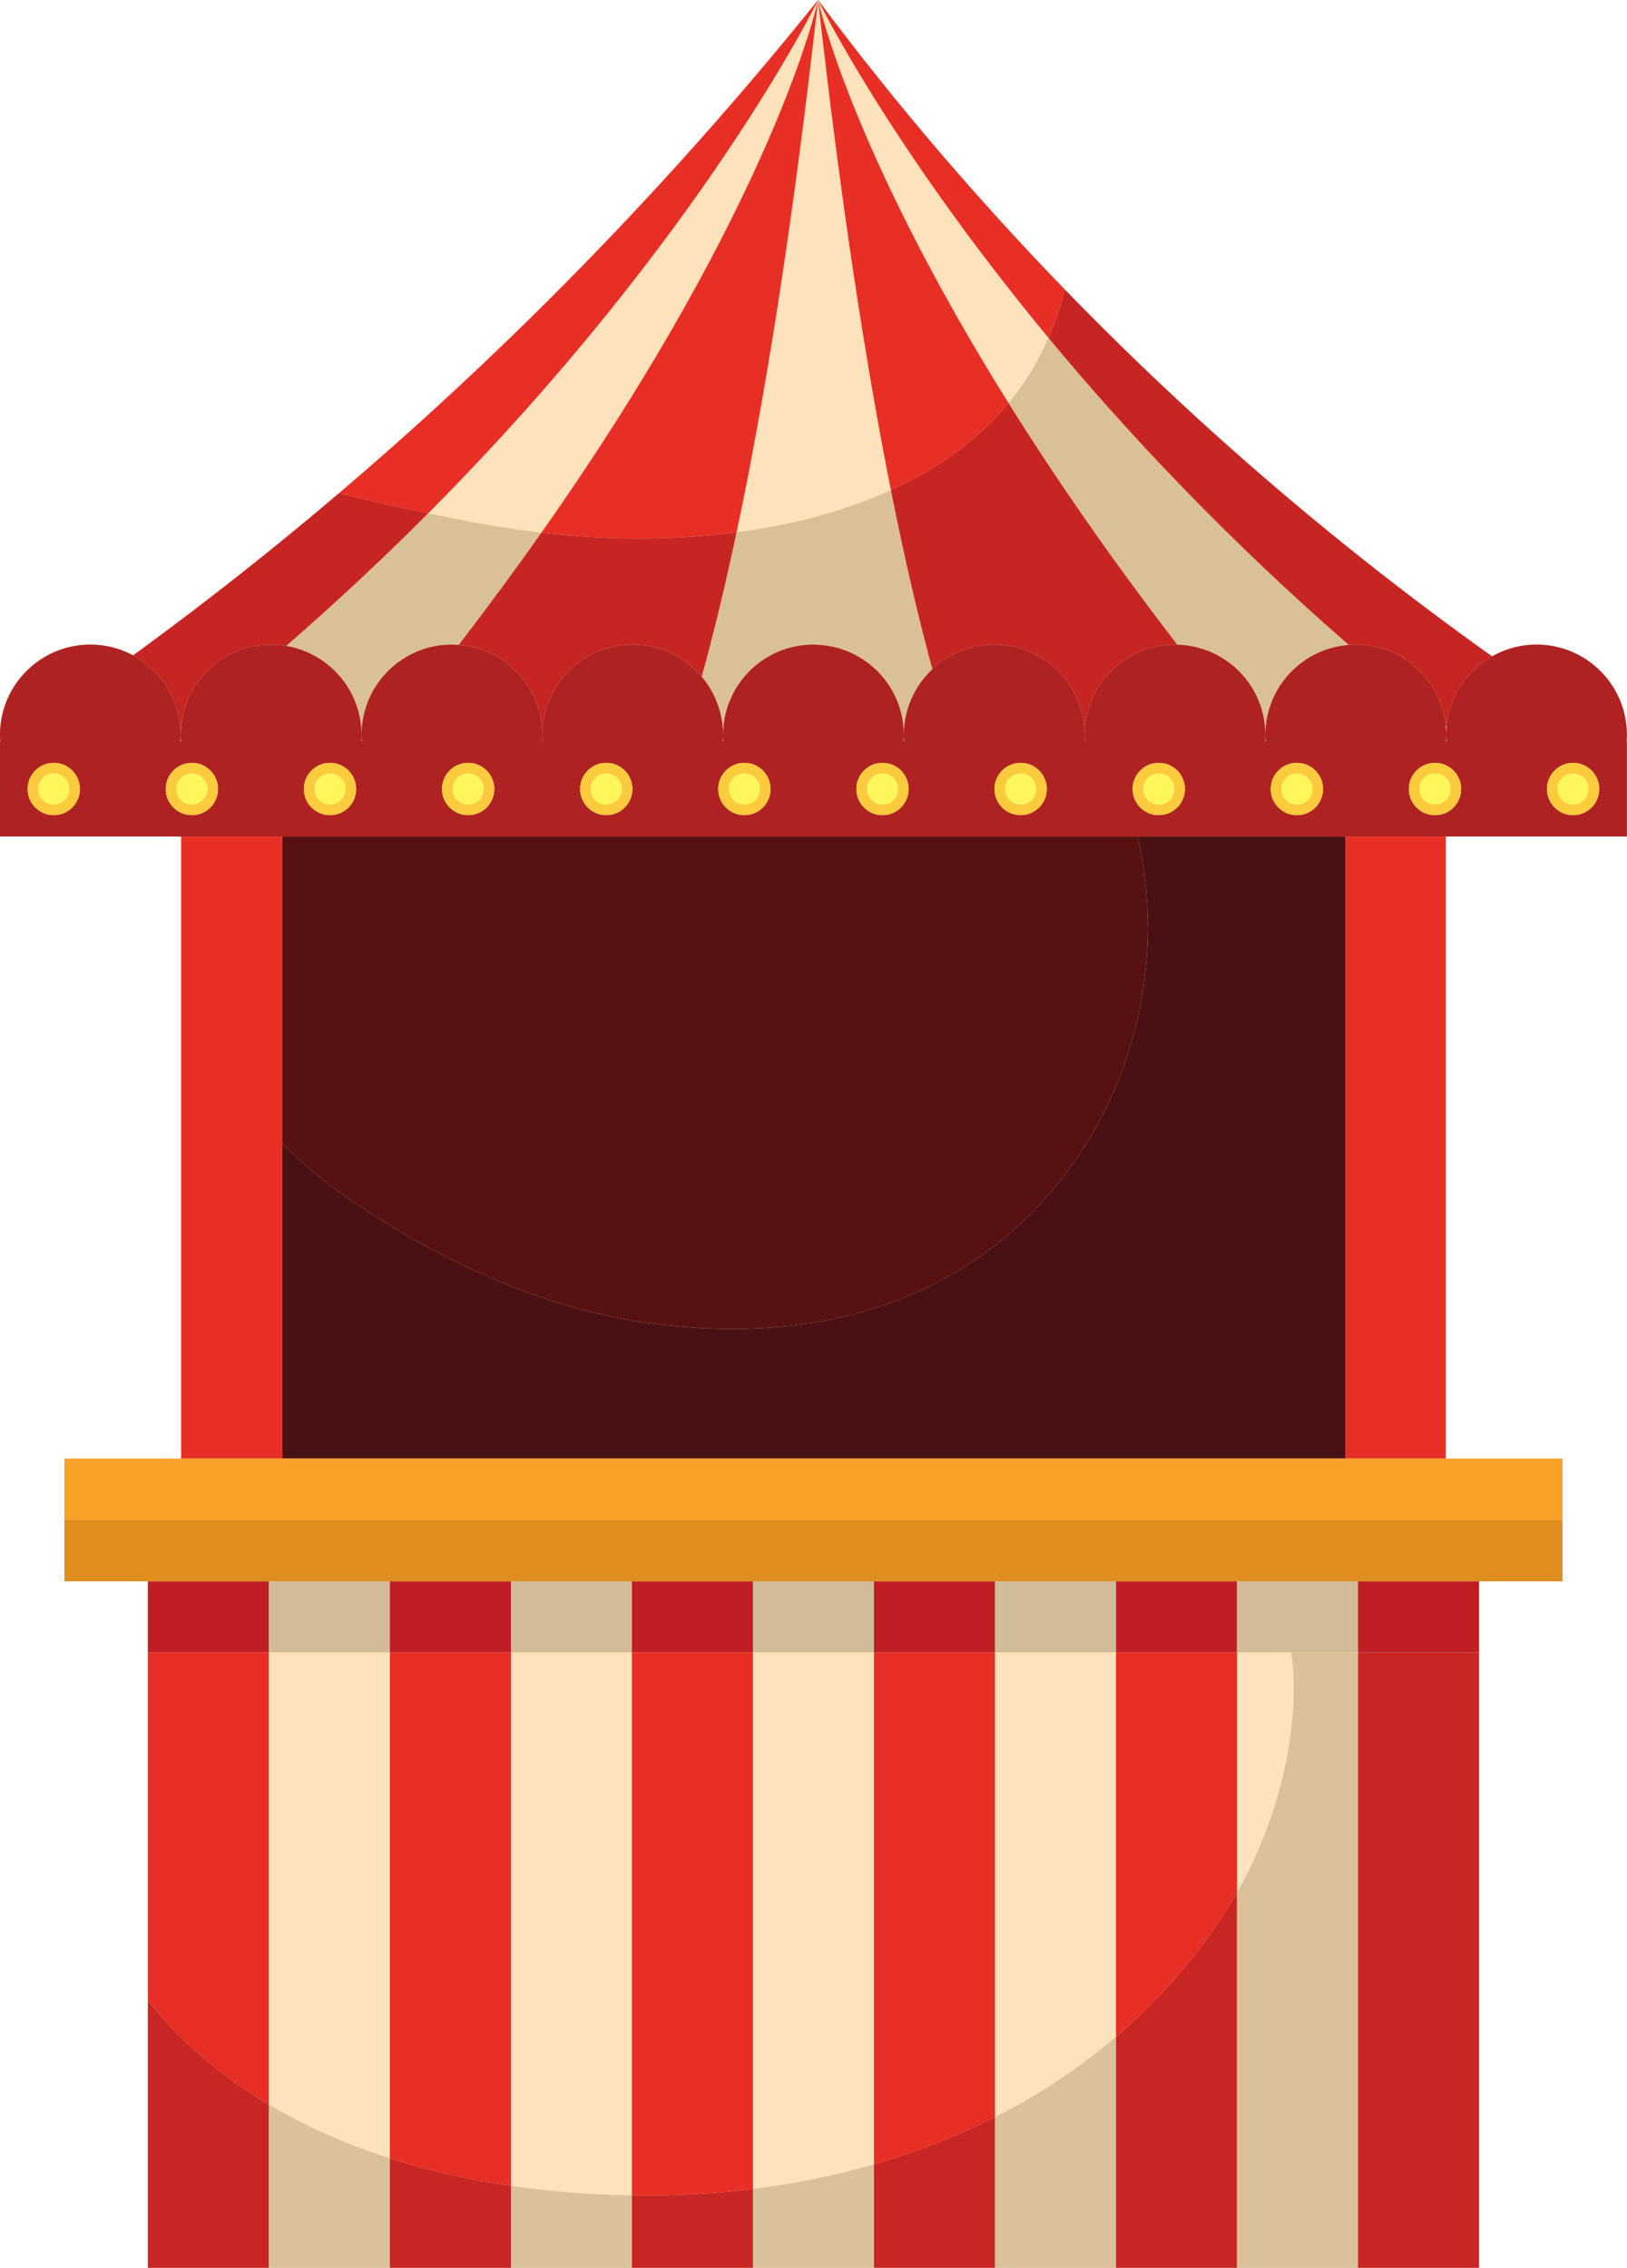 <?xml version="1.0" encoding="UTF-8"?><svg xmlns="http://www.w3.org/2000/svg" xmlns:xlink="http://www.w3.org/1999/xlink" height="1742.7" preserveAspectRatio="xMidYMid meet" version="1.0" viewBox="435.4 189.3 1250.6 1742.7" width="1250.6" zoomAndPan="magnify"><g><g><path d="M 1685.949 754.078 C 1685.949 715.711 1654.84 684.609 1616.469 684.609 C 1604.031 684.609 1592.379 687.922 1582.289 693.641 C 1567.219 682.922 1551.852 671.738 1536.16 659.988 C 1535.219 659.289 1534.289 658.59 1533.352 657.879 C 1516.32 645.102 1498.961 631.719 1481.32 617.699 L 1480.879 617.352 C 1408.238 559.602 1331.02 491.32 1253.898 411.77 C 1189.711 345.559 1125.578 271.59 1064.219 189.309 C 939.539 344.391 812.141 469.5 696.023 568.23 C 643.094 613.238 592.512 652.75 545.605 687.121 C 544.664 687.809 543.723 688.512 542.785 689.191 C 541.078 690.43 539.41 691.641 537.715 692.871 C 527.926 687.602 516.738 684.609 504.852 684.609 C 466.477 684.609 435.375 715.711 435.375 754.078 C 435.375 755.762 435.48 757.41 435.605 759.059 L 435.375 759.059 L 435.375 832.148 L 574.621 832.148 L 574.621 1310.148 L 484.914 1310.148 L 484.914 1404.461 L 549.035 1404.461 L 549.035 1932.012 L 1572.289 1932.012 L 1572.289 1404.461 L 1636.41 1404.461 L 1636.41 1310.148 L 1546.699 1310.148 L 1546.699 832.148 L 1685.949 832.148 L 1685.949 759.059 L 1685.719 759.059 C 1685.84 757.41 1685.949 755.762 1685.949 754.078" fill="#fde2bb"/></g><g><path d="M 642.059 1806.609 L 642.059 1459.102 L 549.035 1459.102 L 549.035 1726.672 C 552.18 1730.551 555.355 1734.398 558.645 1738.18 C 582.395 1765.461 610.859 1788.102 642.059 1806.609" fill="#e82f25"/></g><g><path d="M 735.082 1459.102 L 735.082 1847.871 C 759.41 1855.672 784.184 1861.672 808.77 1865.93 C 815.195 1867.039 821.641 1868.059 828.105 1869 L 828.105 1459.102 L 735.082 1459.102" fill="#e82f25"/></g><g><path d="M 921.129 1459.102 L 921.125 1459.102 L 921.125 1876.379 C 952.262 1876.828 983.398 1875.191 1014.148 1871.371 L 1014.148 1459.102 L 921.129 1459.102" fill="#e82f25"/></g><g><path d="M 1107.172 1459.102 L 1107.172 1852.469 C 1139.352 1843.219 1170.539 1831.172 1200.191 1816.172 L 1200.191 1459.102 L 1107.172 1459.102" fill="#e82f25"/></g><g><path d="M 1293.219 1459.102 L 1293.219 1754.488 C 1320.84 1730.898 1346 1703.711 1367.922 1672.559 C 1374.5 1663.211 1380.609 1653.551 1386.238 1643.621 L 1386.238 1459.102 L 1293.219 1459.102" fill="#e82f25"/></g><g><path d="M 642.059 1806.609 C 610.859 1788.102 582.395 1765.461 558.645 1738.18 C 555.355 1734.398 552.18 1730.551 549.035 1726.672 L 549.035 1932.012 L 642.059 1932.012 L 642.059 1806.609" fill="#c72624"/></g><g><path d="M 642.059 1806.609 L 642.059 1932.012 L 735.082 1932.012 L 735.082 1847.871 C 702.727 1837.488 671.188 1823.891 642.059 1806.609" fill="#dac199"/></g><g><path d="M 828.105 1869 C 821.641 1868.059 815.195 1867.039 808.77 1865.93 C 784.184 1861.672 759.41 1855.672 735.082 1847.871 L 735.082 1932.012 L 828.105 1932.012 L 828.105 1869" fill="#c72624"/></g><g><path d="M 828.105 1869 L 828.105 1932.012 L 921.125 1932.012 L 921.125 1876.379 C 889.961 1875.941 858.812 1873.461 828.105 1869" fill="#dac199"/></g><g><path d="M 921.125 1876.379 L 921.125 1932.012 L 1014.148 1932.012 L 1014.148 1871.371 C 983.398 1875.191 952.262 1876.828 921.125 1876.379" fill="#c72624"/></g><g><path d="M 1014.148 1871.371 L 1014.148 1932.012 L 1107.172 1932.012 L 1107.172 1852.469 C 1076.879 1861.191 1045.738 1867.441 1014.148 1871.371" fill="#dac199"/></g><g><path d="M 1107.172 1852.469 L 1107.172 1932.012 L 1200.191 1932.012 L 1200.191 1816.172 C 1170.539 1831.172 1139.352 1843.219 1107.172 1852.469" fill="#c72624"/></g><g><path d="M 1200.191 1816.172 L 1200.191 1932.012 L 1293.219 1932.012 L 1293.219 1754.488 C 1264.641 1778.91 1233.379 1799.391 1200.191 1816.172" fill="#dac199"/></g><g><path d="M 1367.922 1672.559 C 1346 1703.711 1320.84 1730.898 1293.219 1754.488 L 1293.219 1932.012 L 1386.238 1932.012 L 1386.238 1643.621 C 1380.609 1653.551 1374.5 1663.211 1367.922 1672.559" fill="#c72624"/></g><g><path d="M 1428.012 1459.102 C 1429.77 1472.988 1430.34 1487.172 1429.398 1501.629 C 1426.16 1551.602 1410.879 1600.18 1386.238 1643.621 L 1386.238 1932.012 L 1479.262 1932.012 L 1479.262 1459.102 L 1428.012 1459.102" fill="#dac199"/></g><g><path d="M 1479.262 1932.012 L 1572.289 1932.012 L 1572.289 1459.102 L 1479.262 1459.102 L 1479.262 1932.012" fill="#c72624"/></g><g><path d="M 642.059 1459.102 L 642.059 1404.461 L 549.035 1404.461 L 549.035 1459.102 L 642.059 1459.102" fill="#bf1e24"/></g><g><path d="M 735.082 1459.102 L 735.082 1404.461 L 642.059 1404.461 L 642.059 1459.102 L 735.082 1459.102" fill="#d2bb99"/></g><g><path d="M 828.105 1459.102 L 828.105 1404.461 L 735.082 1404.461 L 735.082 1459.102 L 828.105 1459.102" fill="#bf1e24"/></g><g><path d="M 921.125 1459.102 L 921.129 1459.102 L 921.129 1404.461 L 828.105 1404.461 L 828.105 1459.102 L 921.125 1459.102" fill="#d2bb99"/></g><g><path d="M 1014.148 1459.102 L 1014.148 1404.461 L 921.129 1404.461 L 921.129 1459.102 L 1014.148 1459.102" fill="#bf1e24"/></g><g><path d="M 1107.172 1459.102 L 1107.172 1404.461 L 1014.148 1404.461 L 1014.148 1459.102 L 1107.172 1459.102" fill="#d2bb99"/></g><g><path d="M 1200.191 1459.102 L 1200.191 1404.461 L 1107.172 1404.461 L 1107.172 1459.102 L 1200.191 1459.102" fill="#bf1e24"/></g><g><path d="M 1293.219 1459.102 L 1293.219 1404.461 L 1200.191 1404.461 L 1200.191 1459.102 L 1293.219 1459.102" fill="#d2bb99"/></g><g><path d="M 1386.238 1459.102 L 1386.238 1404.461 L 1293.219 1404.461 L 1293.219 1459.102 L 1386.238 1459.102" fill="#bf1e24"/></g><g><path d="M 1428.012 1459.102 L 1479.262 1459.102 L 1479.262 1404.461 L 1386.238 1404.461 L 1386.238 1459.102 L 1428.012 1459.102" fill="#d2bb99"/></g><g><path d="M 1479.262 1459.102 L 1572.289 1459.102 L 1572.289 1404.461 L 1479.262 1404.461 L 1479.262 1459.102" fill="#bf1e24"/></g><g><path d="M 1469.512 1310.148 L 1546.699 1310.148 L 1546.699 832.148 L 1469.512 832.148 L 1469.512 1310.148" fill="#e82f25"/></g><g><path d="M 652.398 1067.91 L 652.398 832.148 L 574.621 832.148 L 574.621 1310.148 L 652.398 1310.148 L 652.398 1067.91" fill="#e82f25"/></g><g><path d="M 710.906 1115.559 C 776.062 1158.922 851.605 1193.879 929.387 1205.371 C 1011.75 1217.539 1097.719 1209.871 1170.629 1166.531 C 1256.23 1115.66 1309 1024.531 1316.859 926.07 C 1319.379 894.32 1316.629 862.941 1310.078 832.148 L 652.398 832.148 L 652.398 1067.91 C 669.879 1086.109 690.211 1101.789 710.906 1115.559" fill="#581113"/></g><g><path d="M 1316.859 926.07 C 1309 1024.531 1256.23 1115.66 1170.629 1166.531 C 1097.719 1209.871 1011.75 1217.539 929.387 1205.371 C 851.605 1193.879 776.062 1158.922 710.906 1115.559 C 690.211 1101.789 669.879 1086.109 652.398 1067.91 L 652.398 1310.148 L 1469.512 1310.148 L 1469.512 832.148 L 1310.078 832.148 C 1316.629 862.941 1319.379 894.32 1316.859 926.07" fill="#4a1115"/></g><g><path d="M 652.398 1310.148 L 484.914 1310.148 L 484.914 1357.309 L 1636.41 1357.309 L 1636.41 1310.148 L 652.398 1310.148" fill="#f7a227"/></g><g><path d="M 484.914 1404.461 L 1636.41 1404.461 L 1636.41 1357.309 L 484.914 1357.309 L 484.914 1404.461" fill="#de8e1d"/></g><g><path d="M 1241.359 448.949 L 1241.328 448.922 C 1246.648 436.828 1250.922 424.43 1253.898 411.77 C 1189.711 345.559 1125.578 271.59 1064.219 189.309 C 1064.219 189.309 1117.75 299.73 1241.359 448.949" fill="#e82f25"/></g><g><path d="M 1210.609 499.051 L 1210.602 499.039 L 1210.609 499.051" fill="#e82f25"/></g><g><path d="M 1120.199 565.961 C 1154.949 550.16 1186.539 528.352 1210.578 499.012 C 1088.422 303.578 1064.219 189.309 1064.219 189.309 C 1082.07 348.77 1101.391 471.531 1120.199 565.961" fill="#e82f25"/></g><g><path d="M 745.172 579.719 C 751.629 581.09 758.094 582.391 764.555 583.719 C 975.996 371.27 1064.219 189.309 1064.219 189.309 C 939.539 344.391 812.141 469.5 696.023 568.23 L 696.043 568.219 C 712.297 572.512 728.715 576.23 745.172 579.719" fill="#e82f25"/></g><g><path d="M 926.336 603.129 L 926.473 603.129 C 945.133 603.148 963.824 602.301 982.566 600.488 L 982.973 600.441 C 989.168 599.84 995.375 599.129 1001.578 598.32 C 1022.449 500.09 1044.262 367.648 1064.219 189.309 C 1064.219 189.309 1031.66 342.949 851.586 598.609 C 876.484 601.52 901.383 603.102 926.336 603.129" fill="#e82f25"/></g><g><path d="M 1547.219 759.059 C 1547.102 757.41 1546.988 755.762 1546.988 754.078 C 1546.988 755.762 1546.891 757.41 1546.762 759.059 L 1547.219 759.059" fill="#dac097"/></g><g><path d="M 1130.359 759.059 C 1130.238 757.41 1130.141 755.762 1130.141 754.078 C 1130.141 755.762 1130.031 757.41 1129.91 759.059 L 1130.359 759.059" fill="#dac097"/></g><g><path d="M 1241.359 448.949 C 1234.391 464.789 1225.469 480.039 1214.449 494.34 C 1213.211 495.949 1211.891 497.48 1210.609 499.051 C 1245.352 554.609 1288.039 616.762 1340.309 684.691 C 1377.859 685.629 1408.039 716.301 1408.039 754.078 C 1408.039 717.531 1436.281 687.641 1472.121 684.879 C 1377.531 602.559 1301.199 521.211 1241.359 448.949" fill="#dac097"/></g><g><path d="M 1546.988 754.078 C 1546.988 751.789 1547.121 749.531 1547.328 747.301 L 1546.59 746.711 C 1546.852 749.141 1546.988 751.59 1546.988 754.078" fill="#dac097"/></g><g><path d="M 1408.27 759.059 C 1408.148 757.41 1408.039 755.762 1408.039 754.078 C 1408.039 755.762 1407.93 757.41 1407.809 759.059 L 1408.27 759.059" fill="#dac097"/></g><g><path d="M 1120.199 565.961 C 1102.16 574.16 1083.301 580.781 1064.219 585.969 C 1049.961 589.852 1035.578 592.98 1021.352 595.391 C 1014.762 596.5 1008.172 597.449 1001.578 598.32 C 992.383 641.629 983.363 678.289 974.766 709.281 C 984.996 721.379 991.184 737 991.184 754.078 C 991.184 715.711 1022.289 684.609 1060.66 684.609 C 1061.859 684.609 1063.031 684.719 1064.219 684.789 C 1100.922 686.648 1130.141 716.91 1130.141 754.078 C 1130.141 734.121 1138.602 716.18 1152.078 703.512 C 1141.891 666.148 1131.129 620.859 1120.199 565.961" fill="#dac097"/></g><g><path d="M 1241.359 448.949 C 1301.199 521.211 1377.531 602.559 1472.121 684.879 C 1473.898 684.738 1475.699 684.609 1477.52 684.609 C 1513.398 684.609 1542.91 711.809 1546.59 746.711 L 1547.328 747.301 C 1549.57 724.238 1563.09 704.52 1582.289 693.641 C 1567.219 682.922 1551.852 671.738 1536.16 659.988 C 1535.219 659.289 1534.289 658.59 1533.352 657.879 C 1516.32 645.102 1498.961 631.719 1481.32 617.699 L 1480.879 617.352 C 1408.238 559.602 1331.02 491.32 1253.898 411.77 C 1250.922 424.43 1246.648 436.828 1241.328 448.922 L 1241.359 448.949" fill="#c72524"/></g><g><path d="M 1210.602 499.039 L 1210.578 499.012 C 1186.539 528.352 1154.949 550.16 1120.199 565.961 C 1131.129 620.859 1141.891 666.148 1152.078 703.512 C 1164.512 691.82 1181.199 684.609 1199.609 684.609 C 1237.988 684.609 1269.09 715.711 1269.09 754.078 C 1269.09 715.711 1300.191 684.609 1338.57 684.609 C 1339.148 684.609 1339.719 684.68 1340.309 684.691 C 1288.039 616.762 1245.352 554.609 1210.609 499.051 L 1210.602 499.039" fill="#c72524"/></g><g><path d="M 1269.309 759.059 C 1269.199 757.41 1269.09 755.762 1269.09 754.078 C 1269.09 755.762 1268.98 757.41 1268.859 759.059 L 1269.309 759.059" fill="#c72524"/></g><g><path d="M 851.586 598.609 C 829.156 596 806.727 592.352 784.258 587.77 C 777.695 586.441 771.121 585.059 764.555 583.719 L 764.516 583.75 C 731.262 617.16 694.871 651.328 655.398 685.648 C 688.238 691.18 713.281 719.672 713.281 754.078 C 713.281 715.711 744.383 684.609 782.758 684.609 C 784.516 684.609 786.238 684.738 787.969 684.871 C 810.961 654.988 832.16 626.191 851.586 598.609" fill="#dac097"/></g><g><path d="M 574.551 759.059 C 574.434 757.41 574.328 755.762 574.328 754.078 C 574.328 755.762 574.223 757.41 574.105 759.059 L 574.551 759.059" fill="#dac097"/></g><g><path d="M 713.504 759.059 C 713.387 757.41 713.281 755.762 713.281 754.078 C 713.281 755.762 713.172 757.41 713.055 759.059 L 713.504 759.059" fill="#dac097"/></g><g><path d="M 991.41 759.059 C 991.293 757.41 991.184 755.762 991.184 754.078 C 991.184 755.762 991.078 757.41 990.957 759.059 L 991.41 759.059" fill="#dac097"/></g><g><path d="M 574.328 754.078 C 574.328 753.57 574.395 753.078 574.406 752.57 L 574.262 752.68 C 574.27 753.148 574.328 753.609 574.328 754.078" fill="#dac097"/></g><g><path d="M 574.262 752.68 L 574.406 752.57 C 575.219 714.898 605.941 684.609 643.805 684.609 C 647.762 684.609 651.617 685.012 655.398 685.648 C 694.871 651.328 731.297 617.121 764.555 583.719 C 758.105 582.398 751.613 581.09 745.172 579.719 C 728.715 576.23 712.297 572.512 696.043 568.219 L 696.023 568.23 C 643.094 613.238 592.512 652.75 545.605 687.121 C 544.664 687.809 543.723 688.512 542.785 689.191 C 541.078 690.43 539.41 691.641 537.715 692.871 C 559.117 704.379 573.742 726.801 574.262 752.68" fill="#c72524"/></g><g><path d="M 982.973 600.441 L 982.566 600.488 C 963.824 602.301 945.133 603.148 926.473 603.129 L 926.336 603.129 C 901.383 603.102 876.484 601.52 851.586 598.609 C 832.16 626.191 810.961 654.988 787.969 684.871 C 823.895 687.539 852.23 717.469 852.23 754.078 C 852.23 715.711 883.336 684.609 921.707 684.609 C 943 684.609 962.023 694.199 974.766 709.281 C 983.363 678.289 992.383 641.629 1001.578 598.32 C 995.375 599.129 989.168 599.84 982.973 600.441" fill="#c72524"/></g><g><path d="M 852.457 759.059 C 852.34 757.41 852.23 755.762 852.23 754.078 C 852.23 755.762 852.125 757.41 852.008 759.059 L 852.457 759.059" fill="#c72524"/></g><g><path d="M 1644.578 815.711 C 1633.48 815.711 1624.48 806.711 1624.48 795.602 C 1624.48 784.5 1633.48 775.5 1644.578 775.5 C 1655.691 775.5 1664.68 784.5 1664.68 795.602 C 1664.68 806.711 1655.691 815.711 1644.578 815.711 Z M 1538.422 815.711 C 1527.309 815.711 1518.32 806.711 1518.32 795.602 C 1518.32 784.5 1527.309 775.5 1538.422 775.5 C 1549.52 775.5 1558.52 784.5 1558.52 795.602 C 1558.52 806.711 1549.52 815.711 1538.422 815.711 Z M 1432.25 815.711 C 1421.148 815.711 1412.141 806.711 1412.141 795.602 C 1412.141 784.5 1421.148 775.5 1432.25 775.5 C 1443.352 775.5 1452.352 784.5 1452.352 795.602 C 1452.352 806.711 1443.352 815.711 1432.25 815.711 Z M 1326.078 815.711 C 1314.969 815.711 1305.98 806.711 1305.98 795.602 C 1305.98 784.5 1314.969 775.5 1326.078 775.5 C 1337.18 775.5 1346.18 784.5 1346.18 795.602 C 1346.18 806.711 1337.18 815.711 1326.078 815.711 Z M 1219.91 815.711 C 1208.809 815.711 1199.809 806.711 1199.809 795.602 C 1199.809 784.5 1208.809 775.5 1219.91 775.5 C 1231.012 775.5 1240.012 784.5 1240.012 795.602 C 1240.012 806.711 1231.012 815.711 1219.91 815.711 Z M 1113.75 815.711 C 1102.641 815.711 1093.641 806.711 1093.641 795.602 C 1093.641 784.5 1102.641 775.5 1113.75 775.5 C 1124.852 775.5 1133.84 784.5 1133.84 795.602 C 1133.84 806.711 1124.852 815.711 1113.75 815.711 Z M 1007.57 815.711 C 996.477 815.711 987.473 806.711 987.473 795.602 C 987.473 784.5 996.477 775.5 1007.57 775.5 C 1018.68 775.5 1027.68 784.5 1027.68 795.602 C 1027.68 806.711 1018.68 815.711 1007.57 815.711 Z M 901.41 815.711 C 890.309 815.711 881.309 806.711 881.309 795.602 C 881.309 784.5 890.309 775.5 901.41 775.5 C 912.512 775.5 921.508 784.5 921.508 795.602 C 921.508 806.711 912.512 815.711 901.41 815.711 Z M 795.238 815.711 C 784.141 815.711 775.137 806.711 775.137 795.602 C 775.137 784.5 784.141 775.5 795.238 775.5 C 806.344 775.5 815.34 784.5 815.34 795.602 C 815.34 806.711 806.344 815.711 795.238 815.711 Z M 689.074 815.711 C 677.973 815.711 668.973 806.711 668.973 795.602 C 668.973 784.5 677.973 775.5 689.074 775.5 C 700.176 775.5 709.172 784.5 709.172 795.602 C 709.172 806.711 700.176 815.711 689.074 815.711 Z M 582.902 815.711 C 571.805 815.711 562.801 806.711 562.801 795.602 C 562.801 784.5 571.805 775.5 582.902 775.5 C 594.008 775.5 603.004 784.5 603.004 795.602 C 603.004 806.711 594.008 815.711 582.902 815.711 Z M 476.738 815.711 C 465.637 815.711 456.637 806.711 456.637 795.602 C 456.637 784.5 465.637 775.5 476.738 775.5 C 487.84 775.5 496.836 784.5 496.836 795.602 C 496.836 806.711 487.84 815.711 476.738 815.711 Z M 1685.949 754.078 C 1685.949 715.711 1654.84 684.609 1616.469 684.609 C 1604.031 684.609 1592.379 687.922 1582.289 693.641 C 1563.09 704.52 1549.57 724.238 1547.328 747.301 C 1547.121 749.531 1546.988 751.789 1546.988 754.078 C 1546.988 755.762 1547.102 757.41 1547.219 759.059 L 1546.762 759.059 C 1546.891 757.41 1546.988 755.762 1546.988 754.078 C 1546.988 751.59 1546.852 749.141 1546.59 746.711 C 1542.91 711.809 1513.398 684.609 1477.52 684.609 C 1475.699 684.609 1473.898 684.738 1472.121 684.879 C 1436.281 687.641 1408.039 717.531 1408.039 754.078 C 1408.039 755.762 1408.148 757.41 1408.27 759.059 L 1407.809 759.059 C 1407.93 757.41 1408.039 755.762 1408.039 754.078 C 1408.039 716.301 1377.859 685.629 1340.309 684.691 C 1339.719 684.68 1339.148 684.609 1338.57 684.609 C 1300.191 684.609 1269.09 715.711 1269.09 754.078 C 1269.09 755.762 1269.199 757.41 1269.309 759.059 L 1268.859 759.059 C 1268.98 757.41 1269.09 755.762 1269.09 754.078 C 1269.09 715.711 1237.988 684.609 1199.609 684.609 C 1181.199 684.609 1164.512 691.82 1152.078 703.512 C 1138.602 716.18 1130.141 734.121 1130.141 754.078 C 1130.141 755.762 1130.238 757.41 1130.359 759.059 L 1129.91 759.059 C 1130.031 757.41 1130.141 755.762 1130.141 754.078 C 1130.141 716.91 1100.922 686.648 1064.219 684.789 C 1063.031 684.719 1061.859 684.609 1060.66 684.609 C 1022.289 684.609 991.184 715.711 991.184 754.078 C 991.184 755.762 991.293 757.41 991.41 759.059 L 990.957 759.059 C 991.078 757.41 991.184 755.762 991.184 754.078 C 991.184 737 984.996 721.379 974.766 709.281 C 962.023 694.199 943 684.609 921.707 684.609 C 883.336 684.609 852.23 715.711 852.23 754.078 C 852.23 755.762 852.34 757.41 852.457 759.059 L 852.008 759.059 C 852.125 757.41 852.23 755.762 852.23 754.078 C 852.23 717.469 823.895 687.539 787.969 684.871 C 786.238 684.738 784.516 684.609 782.758 684.609 C 744.383 684.609 713.281 715.711 713.281 754.078 C 713.281 755.762 713.387 757.41 713.504 759.059 L 713.055 759.059 C 713.172 757.41 713.281 755.762 713.281 754.078 C 713.281 719.672 688.238 691.18 655.398 685.648 C 651.617 685.012 647.762 684.609 643.805 684.609 C 605.941 684.609 575.219 714.898 574.406 752.57 C 574.395 753.078 574.328 753.57 574.328 754.078 C 574.328 755.762 574.434 757.41 574.551 759.059 L 574.105 759.059 C 574.223 757.41 574.328 755.762 574.328 754.078 C 574.328 753.609 574.27 753.148 574.262 752.68 C 573.742 726.801 559.117 704.379 537.715 692.871 C 527.926 687.602 516.738 684.609 504.852 684.609 C 466.477 684.609 435.375 715.711 435.375 754.078 C 435.375 755.762 435.48 757.41 435.605 759.059 L 435.375 759.059 L 435.375 832.148 L 1685.949 832.148 L 1685.949 759.059 L 1685.719 759.059 C 1685.84 757.41 1685.949 755.762 1685.949 754.078" fill="#af2222"/></g><g><path d="M 476.738 807.57 C 470.129 807.57 464.77 802.219 464.77 795.602 C 464.77 788.988 470.129 783.641 476.738 783.641 C 483.348 783.641 488.703 788.988 488.703 795.602 C 488.703 802.219 483.348 807.57 476.738 807.57 Z M 476.738 775.5 C 465.637 775.5 456.637 784.5 456.637 795.602 C 456.637 806.711 465.637 815.711 476.738 815.711 C 487.84 815.711 496.836 806.711 496.836 795.602 C 496.836 784.5 487.84 775.5 476.738 775.5" fill="#fbca3d"/></g><g><path d="M 476.738 783.641 C 470.129 783.641 464.77 788.988 464.77 795.602 C 464.77 802.219 470.129 807.57 476.738 807.57 C 483.348 807.57 488.703 802.219 488.703 795.602 C 488.703 788.988 483.348 783.641 476.738 783.641" fill="#fef65b"/></g><g><path d="M 582.902 807.57 C 576.297 807.57 570.938 802.219 570.938 795.602 C 570.938 788.988 576.297 783.641 582.902 783.641 C 589.516 783.641 594.875 788.988 594.875 795.602 C 594.875 802.219 589.516 807.57 582.902 807.57 Z M 582.902 775.5 C 571.805 775.5 562.801 784.5 562.801 795.602 C 562.801 806.711 571.805 815.711 582.902 815.711 C 594.008 815.711 603.004 806.711 603.004 795.602 C 603.004 784.5 594.008 775.5 582.902 775.5" fill="#fbca3d"/></g><g><path d="M 582.902 783.641 C 576.297 783.641 570.938 788.988 570.938 795.602 C 570.938 802.219 576.297 807.57 582.902 807.57 C 589.516 807.57 594.875 802.219 594.875 795.602 C 594.875 788.988 589.516 783.641 582.902 783.641" fill="#fef65b"/></g><g><path d="M 689.074 807.57 C 682.465 807.57 677.105 802.219 677.105 795.602 C 677.105 788.988 682.465 783.641 689.074 783.641 C 695.684 783.641 701.039 788.988 701.039 795.602 C 701.039 802.219 695.684 807.57 689.074 807.57 Z M 689.074 775.5 C 677.973 775.5 668.973 784.5 668.973 795.602 C 668.973 806.711 677.973 815.711 689.074 815.711 C 700.176 815.711 709.172 806.711 709.172 795.602 C 709.172 784.5 700.176 775.5 689.074 775.5" fill="#fbca3d"/></g><g><path d="M 689.074 783.641 C 682.465 783.641 677.105 788.988 677.105 795.602 C 677.105 802.219 682.465 807.57 689.074 807.57 C 695.684 807.57 701.039 802.219 701.039 795.602 C 701.039 788.988 695.684 783.641 689.074 783.641" fill="#fef65b"/></g><g><path d="M 795.238 807.57 C 788.633 807.57 783.273 802.219 783.273 795.602 C 783.273 788.988 788.633 783.641 795.238 783.641 C 801.852 783.641 807.211 788.988 807.211 795.602 C 807.211 802.219 801.852 807.57 795.238 807.57 Z M 795.238 775.5 C 784.141 775.5 775.137 784.5 775.137 795.602 C 775.137 806.711 784.141 815.711 795.238 815.711 C 806.344 815.711 815.34 806.711 815.34 795.602 C 815.34 784.5 806.344 775.5 795.238 775.5" fill="#fbca3d"/></g><g><path d="M 795.238 783.641 C 788.633 783.641 783.273 788.988 783.273 795.602 C 783.273 802.219 788.633 807.57 795.238 807.57 C 801.852 807.57 807.211 802.219 807.211 795.602 C 807.211 788.988 801.852 783.641 795.238 783.641" fill="#fef65b"/></g><g><path d="M 901.41 807.57 C 894.801 807.57 889.441 802.219 889.441 795.602 C 889.441 788.988 894.801 783.641 901.41 783.641 C 908.02 783.641 913.379 788.988 913.379 795.602 C 913.379 802.219 908.02 807.57 901.41 807.57 Z M 901.41 775.5 C 890.309 775.5 881.309 784.5 881.309 795.602 C 881.309 806.711 890.309 815.711 901.41 815.711 C 912.512 815.711 921.508 806.711 921.508 795.602 C 921.508 784.5 912.512 775.5 901.41 775.5" fill="#fbca3d"/></g><g><path d="M 901.41 783.641 C 894.801 783.641 889.441 788.988 889.441 795.602 C 889.441 802.219 894.801 807.57 901.41 807.57 C 908.02 807.57 913.379 802.219 913.379 795.602 C 913.379 788.988 908.02 783.641 901.41 783.641" fill="#fef65b"/></g><g><path d="M 1007.57 807.57 C 1000.969 807.57 995.609 802.219 995.609 795.602 C 995.609 788.988 1000.969 783.641 1007.57 783.641 C 1014.191 783.641 1019.539 788.988 1019.539 795.602 C 1019.539 802.219 1014.191 807.57 1007.57 807.57 Z M 1007.57 775.5 C 996.477 775.5 987.473 784.5 987.473 795.602 C 987.473 806.711 996.477 815.711 1007.57 815.711 C 1018.68 815.711 1027.68 806.711 1027.68 795.602 C 1027.68 784.5 1018.68 775.5 1007.57 775.5" fill="#fbca3d"/></g><g><path d="M 1007.57 783.641 C 1000.969 783.641 995.609 788.988 995.609 795.602 C 995.609 802.219 1000.969 807.57 1007.57 807.57 C 1014.191 807.57 1019.539 802.219 1019.539 795.602 C 1019.539 788.988 1014.191 783.641 1007.57 783.641" fill="#fef65b"/></g><g><path d="M 1113.75 807.57 C 1107.141 807.57 1101.781 802.219 1101.781 795.602 C 1101.781 788.988 1107.141 783.641 1113.75 783.641 C 1120.352 783.641 1125.711 788.988 1125.711 795.602 C 1125.711 802.219 1120.352 807.57 1113.75 807.57 Z M 1113.75 775.5 C 1102.641 775.5 1093.641 784.5 1093.641 795.602 C 1093.641 806.711 1102.641 815.711 1113.75 815.711 C 1124.852 815.711 1133.84 806.711 1133.84 795.602 C 1133.84 784.5 1124.852 775.5 1113.75 775.5" fill="#fbca3d"/></g><g><path d="M 1113.75 783.641 C 1107.141 783.641 1101.781 788.988 1101.781 795.602 C 1101.781 802.219 1107.141 807.57 1113.75 807.57 C 1120.352 807.57 1125.711 802.219 1125.711 795.602 C 1125.711 788.988 1120.352 783.641 1113.75 783.641" fill="#fef65b"/></g><g><path d="M 1219.91 807.57 C 1213.301 807.57 1207.941 802.219 1207.941 795.602 C 1207.941 788.988 1213.301 783.641 1219.91 783.641 C 1226.52 783.641 1231.879 788.988 1231.879 795.602 C 1231.879 802.219 1226.52 807.57 1219.91 807.57 Z M 1219.91 775.5 C 1208.809 775.5 1199.809 784.5 1199.809 795.602 C 1199.809 806.711 1208.809 815.711 1219.91 815.711 C 1231.012 815.711 1240.012 806.711 1240.012 795.602 C 1240.012 784.5 1231.012 775.5 1219.91 775.5" fill="#fbca3d"/></g><g><path d="M 1219.91 783.641 C 1213.301 783.641 1207.941 788.988 1207.941 795.602 C 1207.941 802.219 1213.301 807.57 1219.91 807.57 C 1226.52 807.57 1231.879 802.219 1231.879 795.602 C 1231.879 788.988 1226.52 783.641 1219.91 783.641" fill="#fef65b"/></g><g><path d="M 1326.078 807.57 C 1319.469 807.57 1314.109 802.219 1314.109 795.602 C 1314.109 788.988 1319.469 783.641 1326.078 783.641 C 1332.691 783.641 1338.051 788.988 1338.051 795.602 C 1338.051 802.219 1332.691 807.57 1326.078 807.57 Z M 1326.078 775.5 C 1314.969 775.5 1305.98 784.5 1305.98 795.602 C 1305.98 806.711 1314.969 815.711 1326.078 815.711 C 1337.18 815.711 1346.18 806.711 1346.18 795.602 C 1346.18 784.5 1337.18 775.5 1326.078 775.5" fill="#fbca3d"/></g><g><path d="M 1326.078 783.641 C 1319.469 783.641 1314.109 788.988 1314.109 795.602 C 1314.109 802.219 1319.469 807.57 1326.078 807.57 C 1332.691 807.57 1338.051 802.219 1338.051 795.602 C 1338.051 788.988 1332.691 783.641 1326.078 783.641" fill="#fef65b"/></g><g><path d="M 1432.25 807.57 C 1425.641 807.57 1420.281 802.219 1420.281 795.602 C 1420.281 788.988 1425.641 783.641 1432.25 783.641 C 1438.859 783.641 1444.219 788.988 1444.219 795.602 C 1444.219 802.219 1438.859 807.57 1432.25 807.57 Z M 1432.25 775.5 C 1421.148 775.5 1412.141 784.5 1412.141 795.602 C 1412.141 806.711 1421.148 815.711 1432.25 815.711 C 1443.352 815.711 1452.352 806.711 1452.352 795.602 C 1452.352 784.5 1443.352 775.5 1432.25 775.5" fill="#fbca3d"/></g><g><path d="M 1432.25 783.641 C 1425.641 783.641 1420.281 788.988 1420.281 795.602 C 1420.281 802.219 1425.641 807.57 1432.25 807.57 C 1438.859 807.57 1444.219 802.219 1444.219 795.602 C 1444.219 788.988 1438.859 783.641 1432.25 783.641" fill="#fef65b"/></g><g><path d="M 1538.422 807.57 C 1531.801 807.57 1526.449 802.219 1526.449 795.602 C 1526.449 788.988 1531.801 783.641 1538.422 783.641 C 1545.031 783.641 1550.379 788.988 1550.379 795.602 C 1550.379 802.219 1545.031 807.57 1538.422 807.57 Z M 1538.422 775.5 C 1527.309 775.5 1518.32 784.5 1518.32 795.602 C 1518.32 806.711 1527.309 815.711 1538.422 815.711 C 1549.52 815.711 1558.52 806.711 1558.52 795.602 C 1558.52 784.5 1549.52 775.5 1538.422 775.5" fill="#fbca3d"/></g><g><path d="M 1538.422 783.641 C 1531.801 783.641 1526.449 788.988 1526.449 795.602 C 1526.449 802.219 1531.801 807.57 1538.422 807.57 C 1545.031 807.57 1550.379 802.219 1550.379 795.602 C 1550.379 788.988 1545.031 783.641 1538.422 783.641" fill="#fef65b"/></g><g><path d="M 1644.578 807.57 C 1637.98 807.57 1632.621 802.219 1632.621 795.602 C 1632.621 788.988 1637.98 783.641 1644.578 783.641 C 1651.191 783.641 1656.551 788.988 1656.551 795.602 C 1656.551 802.219 1651.191 807.57 1644.578 807.57 Z M 1644.578 775.5 C 1633.48 775.5 1624.48 784.5 1624.48 795.602 C 1624.48 806.711 1633.48 815.711 1644.578 815.711 C 1655.691 815.711 1664.68 806.711 1664.68 795.602 C 1664.68 784.5 1655.691 775.5 1644.578 775.5" fill="#fbca3d"/></g><g><path d="M 1644.578 783.641 C 1637.98 783.641 1632.621 788.988 1632.621 795.602 C 1632.621 802.219 1637.98 807.57 1644.578 807.57 C 1651.191 807.57 1656.551 802.219 1656.551 795.602 C 1656.551 788.988 1651.191 783.641 1644.578 783.641" fill="#fef65b"/></g></g></svg>